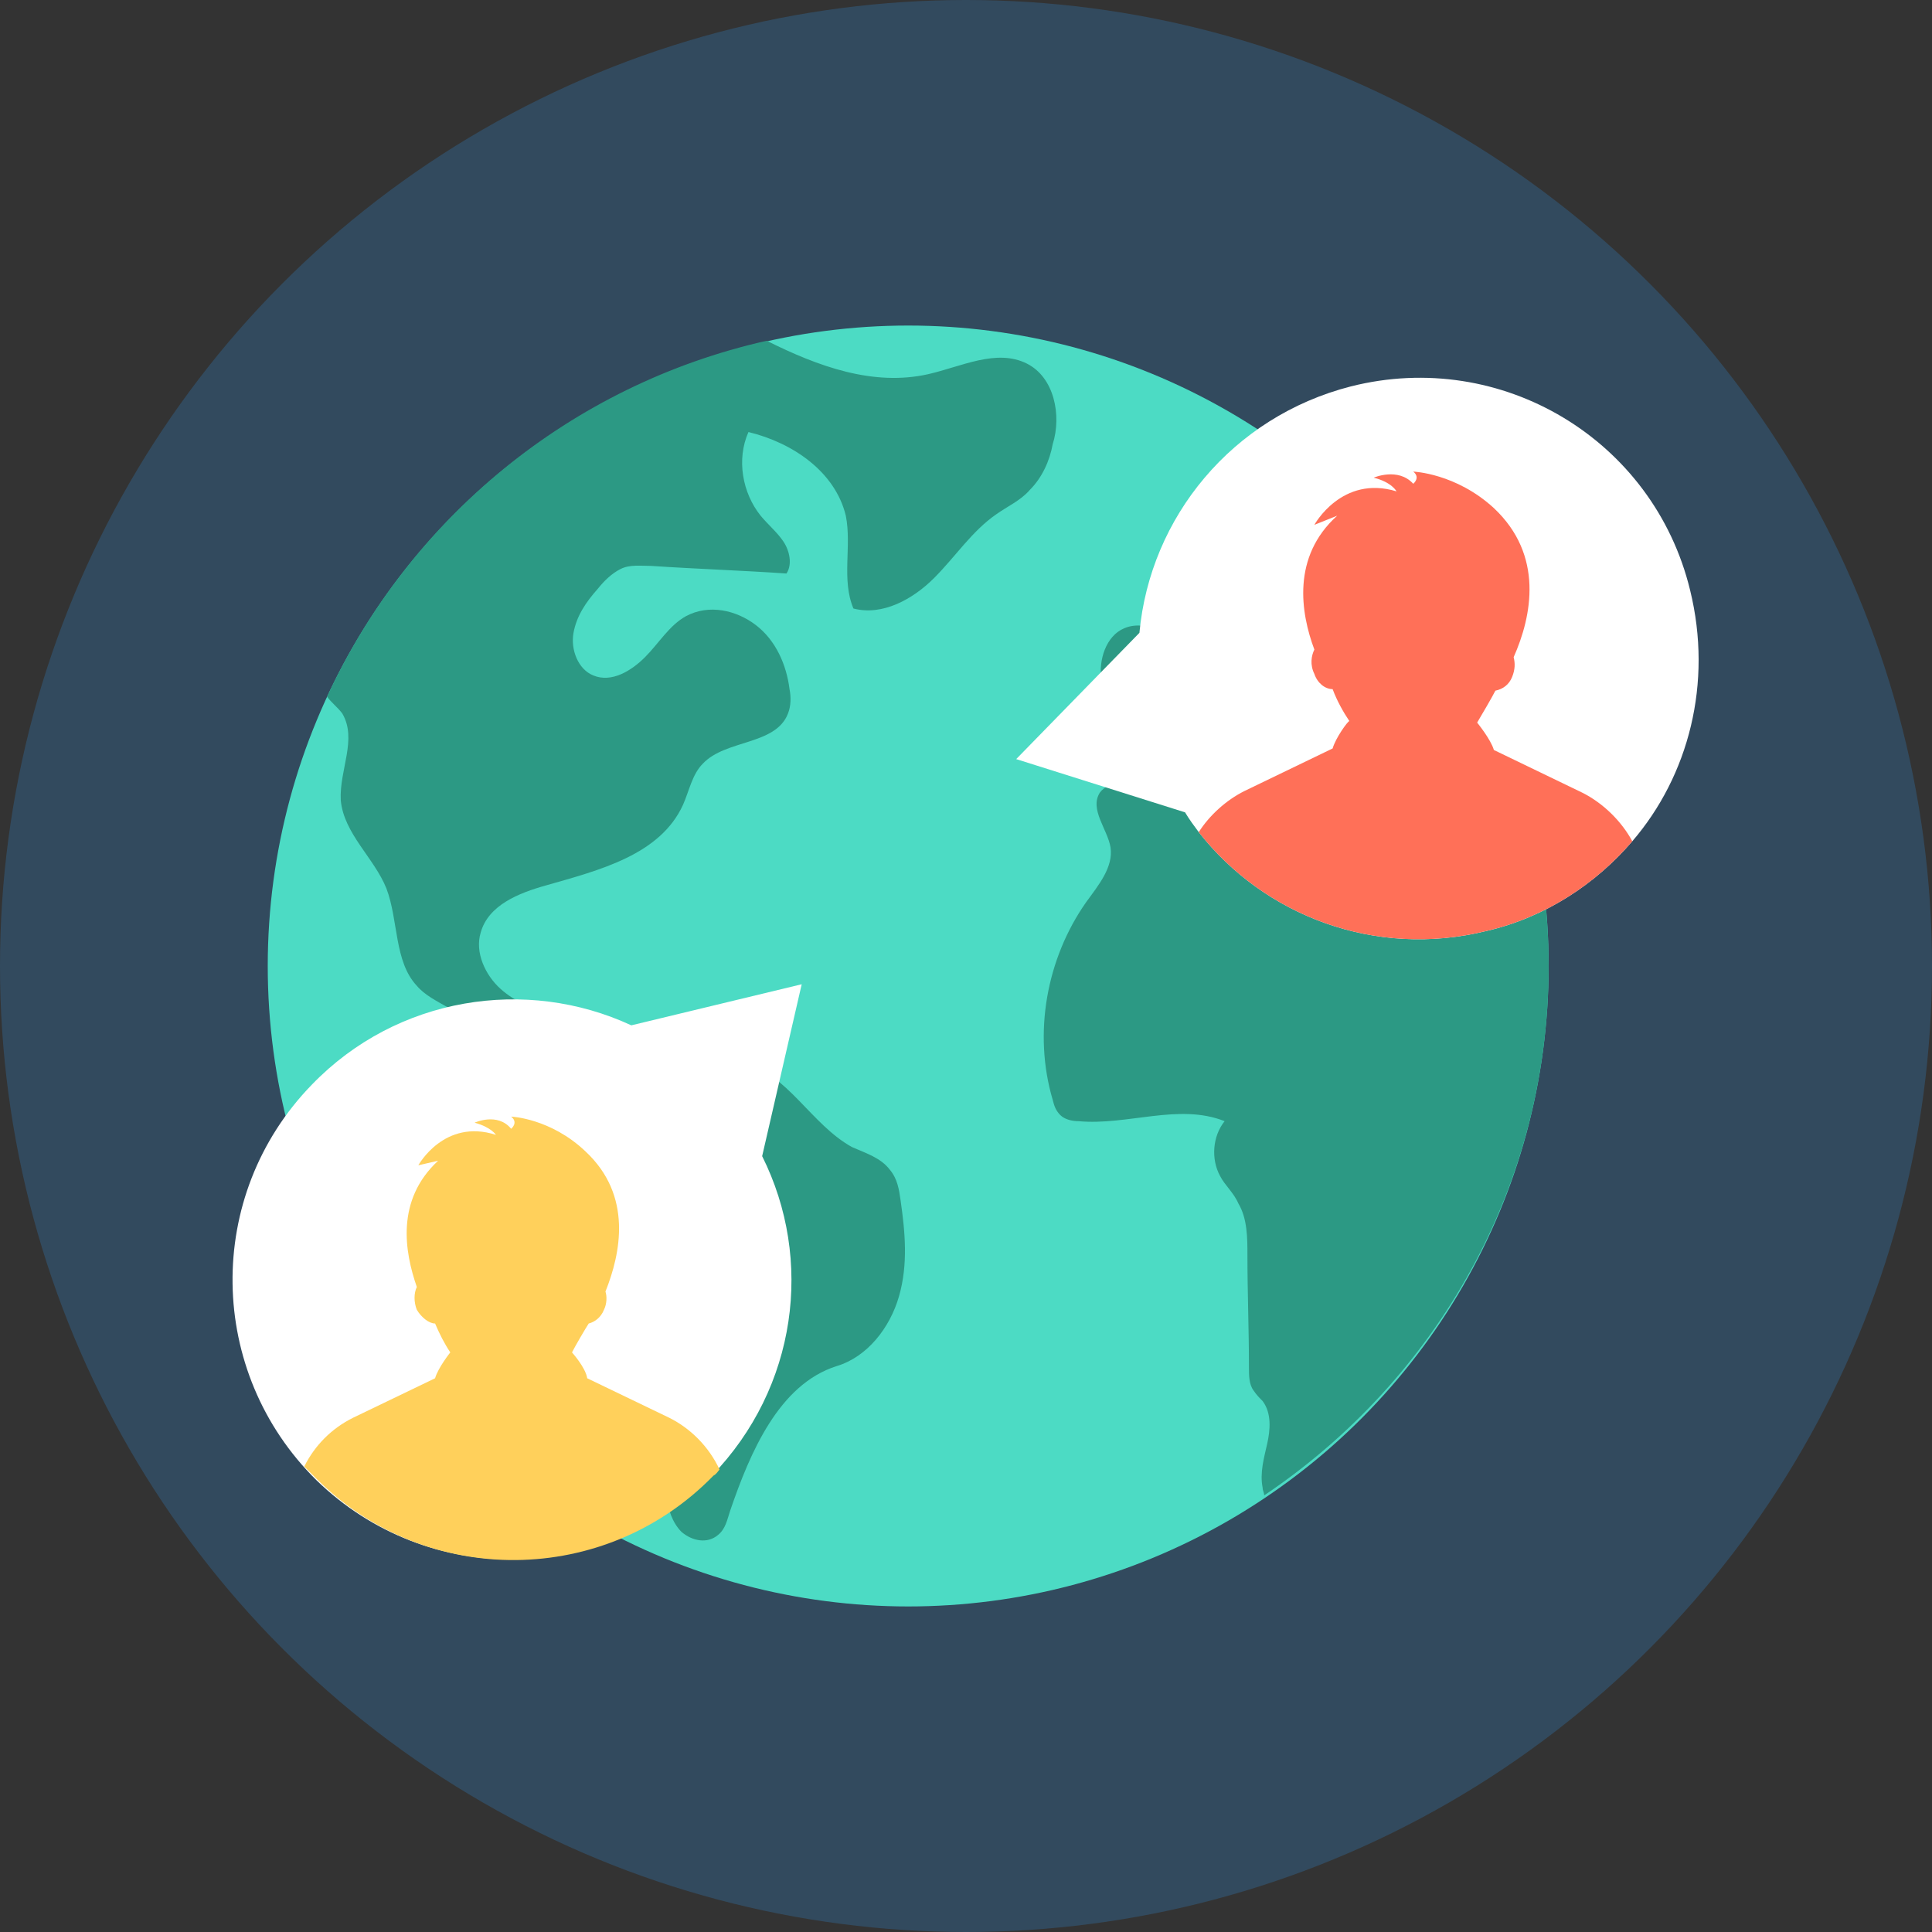 <?xml version="1.0" encoding="iso-8859-1"?>
<!-- Uploaded to: SVG Repo, www.svgrepo.com, Generator: SVG Repo Mixer Tools -->
<svg height="800px" width="800px" version="1.1" id="Layer_1" xmlns="http://www.w3.org/2000/svg" xmlns:xlink="http://www.w3.org/1999/xlink" 
	 viewBox="0 0 508 508" xml:space="preserve">
<rect x="0" y="0" width="508" height="508" fill="#333333" stroke="none"/>
<circle style="fill:#324A5E;" cx="254" cy="254" r="254"/>
<circle style="fill:#4CDBC4;" cx="238.8" cy="254" r="168.4"/>
<g>
	<path style="fill:#2C9984;" d="M407.2,254c0-40.8-14.8-78.4-38.8-107.6c-0.8,0-2-0.4-2.8-0.8c-5.2-7.2-14.4-11.2-23.2-10
		c-8.8,1.2-16.8,7.6-19.6,16c-1.6,5.2-2.4,11.6-7.2,14c-6,3.2-13.6-3.2-20-0.4c-4.8,2-6.8,8.4-6,13.6c0.4,3.2,2,6.4,4,9.2
		c3.2,4,8.4,8.8,5.6,13.6c-2,3.6-7.6,3.6-10,6.8c-2.8,4.4,2,9.6,2.8,14.4c0.8,5.2-3.2,10-6.4,14.4c-10.4,14.8-14,34.4-8.8,52
		c0.4,1.6,0.8,2.8,2,4s3.2,1.6,4.8,1.6c12.8,1.2,26.4-4.8,38.4,0c-3.2,4-3.6,10-1.2,14.4c1.2,2.4,3.6,4.4,4.8,7.2
		c2.4,4,2.4,9.2,2.4,13.6c0,10,0.4,19.6,0.4,29.6c0,2,0,4.4,1.2,6c0.8,1.2,1.6,2,2.4,2.8c2.4,3.2,2,7.6,1.2,11.2s-2,7.6-1.2,11.6
		c0,0.8,0.4,1.2,0.4,2C377.6,362.8,407.2,312,407.2,254z"/>
	<path style="fill:#2C9984;" d="M270,95.6c-8-4-17.2,0.8-26,2.8c-14.4,3.2-28.8-2-42.4-8.8c-51.6,11.6-94,46.8-115.6,93.6
		c1.2,1.6,2.8,2.8,4,4.4c4,6.8-0.8,14.8-0.4,22.8c0.8,8.8,8.8,15.2,12,23.2c3.2,8.4,2,19.2,8,25.6c2,2.4,5.2,4,8,5.6
		c9.6,5.2,19.2,10,28.8,15.2c3.6,2,7.6,4.4,8.4,8.4c1.2,6.4-6.4,12.4-3.6,18.4c1.2,2.4,4.4,3.6,6.4,5.6c6.4,5.2,6,14.8,10.4,21.6
		c2,2.8,4.4,5.2,6.4,8.4c4.8,7.2,4.4,16.4,3.2,25.2c-1.2,8.4-3.6,17.2-2.4,25.6c0.4,3.6,1.6,7.2,4,9.6c2.8,2.4,6.8,3.2,9.6,0.8
		c2-1.6,2.4-4,3.2-6.4c5.2-15.2,12.8-33.2,28-38c8-2.4,14-10,16.4-18.4s1.6-16.8,0.4-25.2c-0.4-2.8-0.8-5.6-2.8-8
		c-2.4-3.2-6.4-4.4-10-6c-10.8-6-16.8-19.2-28.8-22.4c-7.6-2-15.6,1.2-23.6,2c-8,1.2-17.6-0.8-20.4-8.4c-0.4-1.6-0.8-3.2-2-4
		c-0.8-0.8-2-1.2-3.2-1.6c-5.2-1.6-10.4-3.6-14.4-7.2s-6.8-9.6-5.2-14.8c2-7.2,10-10.4,17.2-12.4c14-4,30-8,36-21.2
		c1.6-3.6,2.4-8,5.2-10.8c6-6.4,19.2-4.8,22.4-13.2c0.8-2,0.8-4.4,0.4-6.4c-0.8-6.4-3.6-12.8-8.8-16.8s-12.4-5.6-18.4-2.4
		c-4.4,2.4-7.2,7.2-10.8,10.8s-8.8,6.8-13.6,4.8c-4-1.6-6-6.8-5.2-11.2s3.2-8,6.4-11.6c1.6-2,3.6-4,6-5.2s5.2-0.8,8-0.8
		c12,0.8,24,1.2,35.6,2c1.6-2.4,0.8-6-0.8-8.4s-4-4.4-6-6.8c-4.8-6-6.4-14.8-3.2-22c11.6,2.8,22.8,10.4,25.6,22
		c1.6,8-1.2,16.8,2,24.4c7.6,2,15.6-2.4,21.2-8c5.6-5.6,10-12.4,16.4-16.8c2.8-2,6.4-3.6,8.8-6.4c3.2-3.2,5.2-7.6,6-12
		C279.2,109.2,277.2,99.2,270,95.6z"/>
</g>
<g>
	<path style="fill:#FFFFFF;" d="M429.2,221.2c-9.6,11.2-22.8,20-38.4,23.6c-29.2,7.2-58.4-4-75.6-26c-1.2-1.6-2.4-3.2-3.6-5.2
		l-44.4-14l32.4-33.2c2.8-30.4,24.4-56.8,55.6-64.8c39.6-10,79.6,14,89.2,53.6C450.4,179.6,444,204,429.2,221.2z"/>
	<path style="fill:#FFFFFF;" d="M82,285.2c-28.4,29.2-27.6,75.6,1.2,104c29.2,28.4,75.6,27.6,104-1.2c22.4-23.2,26.8-56.8,13.2-84
		l10.4-45.2L166,269.6C138.4,256.8,104.4,262,82,285.2z"/>
</g>
<path style="fill:#FF7058;" d="M429.2,221.2c-9.6,11.2-22.8,20-38.4,23.6c-29.2,7.2-58.4-4-75.6-26c2.8-4.4,7.2-8.4,12-10.8
	l23.2-11.2c0.8-2.8,4-7.2,4.4-7.2c-1.6-2.4-3.2-5.2-4.4-8.4c-2,0-4-1.6-4.8-4c-1.2-2.4-0.8-4.8,0-6.4c-3.6-9.6-6-24.4,6-35.2l-6,2.4
	c0,0,7.2-13.2,21.6-8.8c0,0-1.2-2.4-6-3.6c0,0,6.4-2.8,10.4,1.6c0,0,2-1.6,0-3.2c0,0,11.2,0.4,21.2,9.6c13.2,12.4,10,28.4,5.2,39.2
	c0.4,1.6,0.4,3.2-0.4,5.2s-2.4,3.2-4.4,3.6c-0.8,1.6-3.6,6.4-4.8,8.4c0,0,3.6,4.4,4.4,7.2l23.2,11.2
	C421.6,211.2,426.4,216,429.2,221.2z"/>
<path style="fill:#FFD05B;" d="M189.2,386.4c-0.4,0.4-0.8,1.2-1.6,1.6c-28.4,29.2-75.2,29.6-104,1.2c-1.2-1.2-2.4-2.4-3.6-3.6
	c2.8-5.6,7.2-10,12.8-12.8l21.6-10.4c0.8-2.8,4-6.8,4-6.8c-1.6-2.4-2.8-4.8-4-7.6c-1.6,0-3.6-1.6-4.8-3.6c-0.8-2-0.8-4.4,0-6
	c-3.2-9.2-5.6-22.8,5.6-33.2l-5.2,1.2c0,0,6.8-12.4,20.4-8c0,0-1.2-2-5.6-3.2c0,0,6-2.8,9.6,1.6c0,0,2-1.6,0-3.2
	c0,0,10.4,0.4,19.6,9.2c12.4,11.6,9.2,26.8,5.2,36.8c0.4,1.2,0.4,3.2-0.4,4.8c-0.8,2-2.4,3.2-4,3.6c-0.8,1.2-3.6,6-4.4,7.6
	c0,0,3.6,4,4,6.8l21.6,10.4C181.6,375.6,186.4,380.4,189.2,386.4z"/>
</svg>